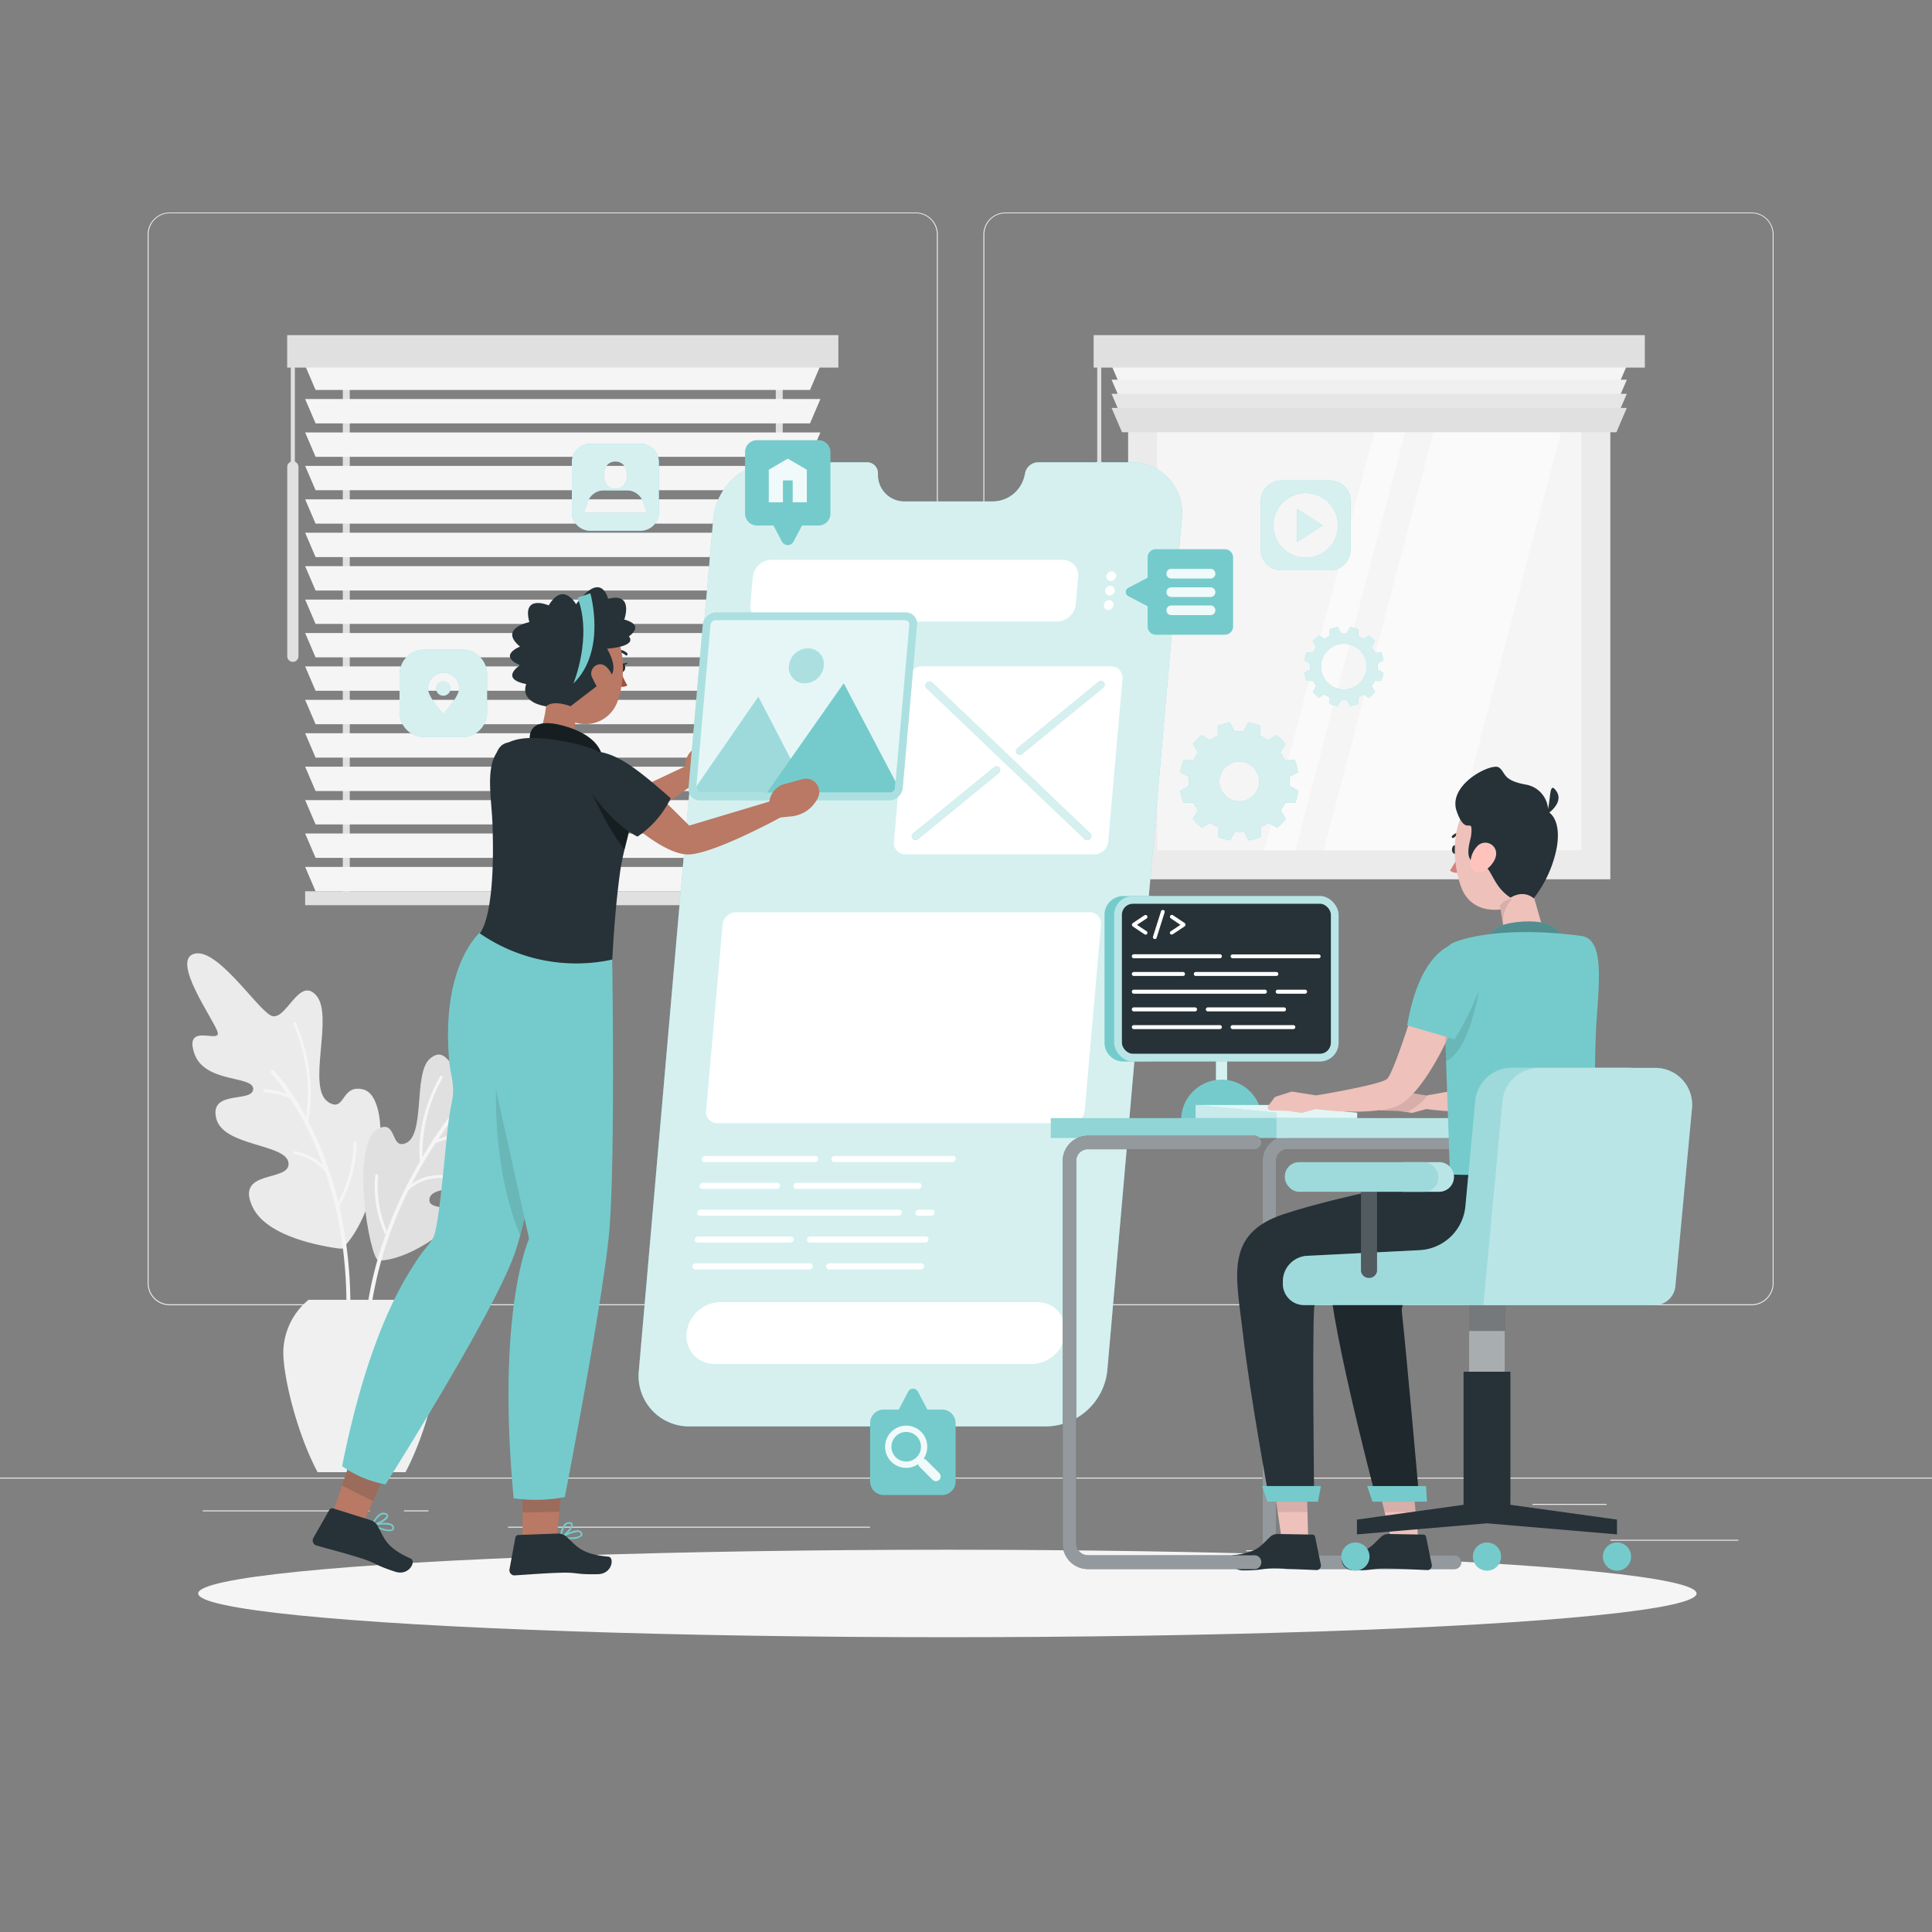 <svg xmlns="http://www.w3.org/2000/svg" viewBox="0 0 500 500"><rect x="0" y="0" width="500" height="500" fill="#808080" stroke="none"/><g id="freepik--background-complete--inject-2"><rect x="416.78" y="398.49" width="33.12" height="0.25" style="fill:#ebebeb"></rect><rect x="322.53" y="401.21" width="8.69" height="0.25" style="fill:#ebebeb"></rect><rect x="396.59" y="389.21" width="19.19" height="0.25" style="fill:#ebebeb"></rect><rect x="52.46" y="390.89" width="43.19" height="0.25" style="fill:#ebebeb"></rect><rect x="104.56" y="390.89" width="6.33" height="0.25" style="fill:#ebebeb"></rect><rect x="131.47" y="395.11" width="93.68" height="0.25" style="fill:#ebebeb"></rect><path d="M237,337.8H43.92a5.71,5.71,0,0,1-5.71-5.71V60.66A5.71,5.71,0,0,1,43.92,55H237a5.71,5.71,0,0,1,5.71,5.71V332.09A5.71,5.71,0,0,1,237,337.8ZM43.92,55.2a5.47,5.47,0,0,0-5.46,5.46V332.09a5.47,5.47,0,0,0,5.46,5.46H237a5.47,5.47,0,0,0,5.46-5.46V60.66A5.47,5.47,0,0,0,237,55.2Z" style="fill:#ebebeb"></path><path d="M453.31,337.8H260.21a5.72,5.72,0,0,1-5.71-5.71V60.66A5.72,5.72,0,0,1,260.21,55h193.1A5.71,5.71,0,0,1,459,60.66V332.09A5.71,5.71,0,0,1,453.31,337.8ZM260.21,55.2a5.47,5.47,0,0,0-5.46,5.46V332.09a5.47,5.47,0,0,0,5.46,5.46h193.1a5.47,5.47,0,0,0,5.46-5.46V60.66a5.47,5.47,0,0,0-5.46-5.46Z" style="fill:#ebebeb"></path><rect y="382.4" width="500" height="0.25" style="fill:#ebebeb"></rect><rect x="291.96" y="94.67" width="124.79" height="132.89" style="fill:#ebebeb"></rect><rect x="299.46" y="102.17" width="109.79" height="117.89" style="fill:#f5f5f5"></rect><polygon points="342.55 220.06 375.55 220.06 406.53 102.17 373.53 102.17 342.55 220.06" style="fill:#fafafa"></polygon><polygon points="358.2 102.17 327.22 220.06 335.22 220.06 366.2 102.17 358.2 102.17" style="fill:#fafafa"></polygon><polygon points="418.32 100.92 290.38 100.92 287.68 94.62 421.02 94.62 418.32 100.92" style="fill:#f5f5f5"></polygon><polygon points="418.32 104.57 290.38 104.57 287.68 98.27 421.02 98.27 418.32 104.57" style="fill:#f0f0f0"></polygon><polygon points="418.32 108.22 290.38 108.22 287.68 101.92 421.02 101.92 418.32 108.22" style="fill:#e6e6e6"></polygon><polygon points="418.32 111.87 290.38 111.87 287.68 105.57 421.02 105.57 418.32 111.87" style="fill:#e0e0e0"></polygon><rect x="283.03" y="86.73" width="142.65" height="8.4" style="fill:#e0e0e0"></rect><path d="M284.49,171.29h0a1.45,1.45,0,0,1-1.45-1.45v-49a1.45,1.45,0,0,1,1.45-1.45h0a1.45,1.45,0,0,1,1.45,1.45v49A1.45,1.45,0,0,1,284.49,171.29Z" style="fill:#e0e0e0"></path><rect x="283.96" y="93.45" width="1.05" height="29.1" style="fill:#e0e0e0"></rect><rect x="88.72" y="92.1" width="1.8" height="140.37" style="fill:#e0e0e0"></rect><rect x="200.77" y="92.1" width="1.8" height="140.37" style="fill:#e0e0e0"></rect><polygon points="209.63 100.92 81.67 100.92 78.97 94.62 212.32 94.62 209.63 100.92" style="fill:#f5f5f5"></polygon><polygon points="209.63 109.57 81.67 109.57 78.97 103.27 212.32 103.27 209.63 109.57" style="fill:#f5f5f5"></polygon><polygon points="209.63 118.22 81.67 118.22 78.97 111.92 212.32 111.92 209.63 118.22" style="fill:#f5f5f5"></polygon><polygon points="209.63 126.87 81.67 126.87 78.97 120.57 212.32 120.57 209.63 126.87" style="fill:#f5f5f5"></polygon><polygon points="209.63 135.52 81.67 135.52 78.97 129.22 212.32 129.22 209.63 135.52" style="fill:#f5f5f5"></polygon><polygon points="209.63 144.17 81.67 144.17 78.97 137.87 212.32 137.87 209.63 144.17" style="fill:#f5f5f5"></polygon><polygon points="209.63 152.82 81.67 152.82 78.97 146.52 212.32 146.52 209.63 152.82" style="fill:#f5f5f5"></polygon><polygon points="209.63 161.47 81.67 161.47 78.97 155.17 212.32 155.17 209.63 161.47" style="fill:#f5f5f5"></polygon><polygon points="209.63 170.12 81.67 170.12 78.97 163.82 212.32 163.82 209.63 170.12" style="fill:#f5f5f5"></polygon><polygon points="209.63 178.77 81.67 178.77 78.97 172.47 212.32 172.47 209.63 178.77" style="fill:#f5f5f5"></polygon><polygon points="209.63 187.42 81.67 187.42 78.97 181.12 212.32 181.12 209.63 187.42" style="fill:#f5f5f5"></polygon><polygon points="209.63 196.06 81.67 196.06 78.97 189.76 212.32 189.76 209.63 196.06" style="fill:#f5f5f5"></polygon><polygon points="209.63 204.72 81.67 204.72 78.97 198.41 212.32 198.41 209.63 204.72" style="fill:#f5f5f5"></polygon><polygon points="209.63 213.36 81.67 213.36 78.97 207.06 212.32 207.06 209.63 213.36" style="fill:#f5f5f5"></polygon><polygon points="209.63 222.01 81.67 222.01 78.97 215.71 212.32 215.71 209.63 222.01" style="fill:#f5f5f5"></polygon><polygon points="209.63 230.66 81.67 230.66 78.97 224.36 212.32 224.36 209.63 230.66" style="fill:#f5f5f5"></polygon><rect x="78.97" y="230.66" width="133.35" height="3.6" style="fill:#e0e0e0"></rect><rect x="74.32" y="86.73" width="142.65" height="8.4" style="fill:#e0e0e0"></rect><path d="M75.79,171.29h0a1.45,1.45,0,0,1-1.45-1.45v-49a1.45,1.45,0,0,1,1.45-1.45h0a1.45,1.45,0,0,1,1.45,1.45v49A1.45,1.45,0,0,1,75.79,171.29Z" style="fill:#e0e0e0"></path><rect x="75.26" y="93.45" width="1.05" height="29.1" style="fill:#e0e0e0"></rect><path d="M89.32,322.38c-.12.13.55,1.07-2.19.66-6.75-1-18.5-3.75-21.77-10.69-4.67-9.91,9.81-6.29,9.31-11.36s-17-4.19-18.73-11.62,9.43-3.89,9.58-7.51-12.73-1.38-15.29-9.4,7.18-2.11,6.06-5.45-12-18.41-6.09-20.16S66.12,260.57,70,262.76s7.28-10.44,11.88-5.1-2.7,24,3.16,27.61c4.37,2.7,3.14-4.73,8.9-3.34C101.73,283.81,99.1,311.44,89.32,322.38Z" style="fill:#ebebeb"></path><path d="M68.49,281.9a23.39,23.39,0,0,1,5.83,1.19,45.59,45.59,0,0,0-4.15-5.33.5.5,0,0,1,.71-.7,58.8,58.8,0,0,1,8.31,12.06c2.13-12.79-3.23-24-3.29-24.08a.38.38,0,0,1,.68-.33c.06.12,5.77,12.05,3.18,25.47.69,1.31,1.39,2.72,2.07,4.23a94.8,94.8,0,0,1,5.71,16.72,34.44,34.44,0,0,0,4-15.27.37.37,0,0,1,.38-.36.38.38,0,0,1,.37.39,34.57,34.57,0,0,1-4.47,16.29,116.42,116.42,0,0,1,2.53,34.45.5.5,0,0,1-.53.47h-.06a.49.49,0,0,1-.4-.53c1.23-18-1.45-32.41-5.17-43.35a13.74,13.74,0,0,0-8-4.55.39.39,0,0,1-.31-.43.37.37,0,0,1,.42-.32,14.19,14.19,0,0,1,7.28,3.62,83.6,83.6,0,0,0-8.52-17.33,20.77,20.77,0,0,0-6.63-1.56.38.38,0,0,1-.35-.4A.37.37,0,0,1,68.49,281.9Z" style="fill:#f5f5f5"></path><path d="M98,326.21c5.61.1,15.19-5.11,19-10.17s-6.92-2-5.82-6,14.34-1.05,16.78-6.84-7.1-4.45-6.72-7.41,10.27-2.35,13.44-8.5-5.52-2.7-4.16-5.25,12.27-13.27,7.71-15.5-14.79,8.93-18.21,10.18-4.23-6.47-8.69-2.78-1.12,19.81-6.36,21.94c-3.91,1.59-2.25-5.8-6.75-3.93C90.26,295.22,95.69,326.16,98,326.21Z" style="fill:#e0e0e0"></path><g style="opacity:0.3"><path d="M98,326.21c5.61.1,15.19-5.11,19-10.17s-6.92-2-5.82-6,14.34-1.05,16.78-6.84-7.1-4.45-6.72-7.41,10.27-2.35,13.44-8.5-5.52-2.7-4.16-5.25,12.27-13.27,7.71-15.5-14.79,8.93-18.21,10.18-4.23-6.47-8.69-2.78-1.12,19.81-6.36,21.94c-3.91,1.59-2.25-5.8-6.75-3.93C90.26,295.22,95.69,326.16,98,326.21Z" style="fill:#e0e0e0"></path></g><path d="M99.82,319.48a.38.38,0,0,1-.2-.17,29.47,29.47,0,0,1-2.52-15,.38.38,0,1,1,.75.06,30,30,0,0,0,2.27,14.28,115.29,115.29,0,0,1,8.54-18.06c-1-12,5.18-21.9,5.24-22a.37.37,0,1,1,.63.4,39,39,0,0,0-5.19,20.44,104.79,104.79,0,0,1,14.34-19.17.5.5,0,1,1,.7.71,97.48,97.48,0,0,0-10.95,13.84A29.62,29.62,0,0,1,124,292.91a.38.38,0,0,1,.36.39.37.37,0,0,1-.37.36h0a28.81,28.81,0,0,0-11.31,2.21,120,120,0,0,0-6.1,10.49,12.67,12.67,0,0,1,10.46-1.84.38.38,0,0,1,.27.46.37.37,0,0,1-.46.26,12.1,12.1,0,0,0-11.06,2.68A101.71,101.71,0,0,0,95,349a.5.5,0,0,1-.5.48h0A.5.5,0,0,1,94,349,98.68,98.68,0,0,1,99.82,319.48Z" style="fill:#f5f5f5"></path><path d="M82.19,381c-5.35-10.06-8.87-24.6-8.87-31a17.8,17.8,0,0,1,6.54-13.61h27.41A17.8,17.8,0,0,1,113.81,350c0,6.38-3.52,20.92-8.87,31Z" style="fill:#f0f0f0"></path></g><g id="freepik--Shadow--inject-2"><ellipse id="freepik--path--inject-2" cx="245.18" cy="412.39" rx="193.89" ry="11.32" style="fill:#f5f5f5"></ellipse></g><g id="freepik--Screen--inject-2"><path d="M292.65,119.64h-24a3.5,3.5,0,0,0-3.34,2.73l-.16.75a8.5,8.5,0,0,1-8.14,6.65h-22.8a6.85,6.85,0,0,1-7-6.65l0-.75a2.8,2.8,0,0,0-2.86-2.73h-24a16.12,16.12,0,0,0-15.75,14.48L165.34,354.66a13.06,13.06,0,0,0,13.21,14.49h92.27a16.13,16.13,0,0,0,15.75-14.49l19.3-220.54A13.06,13.06,0,0,0,292.65,119.64Z" style="fill:#75CBCC"></path><path d="M292.65,119.64h-24a3.5,3.5,0,0,0-3.34,2.73l-.16.75a8.5,8.5,0,0,1-8.14,6.65h-22.8a6.85,6.85,0,0,1-7-6.65l0-.75a2.8,2.8,0,0,0-2.86-2.73h-24a16.12,16.12,0,0,0-15.75,14.48L165.34,354.66a13.06,13.06,0,0,0,13.21,14.49h92.27a16.13,16.13,0,0,0,15.75-14.49l19.3-220.54A13.06,13.06,0,0,0,292.65,119.64Z" style="fill:#fff;opacity:0.7"></path><path d="M283.3,221.08h-49a2.91,2.91,0,0,1-2.94-3.22l3.69-42.19a3.58,3.58,0,0,1,3.5-3.22h49a2.9,2.9,0,0,1,2.94,3.22l-3.69,42.19A3.59,3.59,0,0,1,283.3,221.08Z" style="fill:#fff"></path><path d="M267,353H185a7.21,7.21,0,0,1-7.3-8h0a8.91,8.91,0,0,1,8.7-8h82a7.21,7.21,0,0,1,7.3,8h0A8.9,8.9,0,0,1,267,353Z" style="fill:#fff"></path><path d="M273.53,160.85H198.3a4,4,0,0,1-4.09-4.49l.61-7a5,5,0,0,1,4.88-4.48h75.23a4.05,4.05,0,0,1,4.1,4.48l-.62,7A5,5,0,0,1,273.53,160.85Z" style="fill:#fff"></path><path d="M288.83,149.12a1.39,1.39,0,0,1-1.36,1.25,1.13,1.13,0,0,1-1.14-1.25,1.38,1.38,0,0,1,1.36-1.24A1.12,1.12,0,0,1,288.83,149.12Z" style="fill:#fff"></path><path d="M288.5,152.86a1.38,1.38,0,0,1-1.35,1.25,1.13,1.13,0,0,1-1.14-1.25,1.38,1.38,0,0,1,1.35-1.25A1.13,1.13,0,0,1,288.5,152.86Z" style="fill:#fff"></path><path d="M288.18,156.59a1.39,1.39,0,0,1-1.36,1.25,1.13,1.13,0,0,1-1.14-1.25,1.39,1.39,0,0,1,1.36-1.25A1.13,1.13,0,0,1,288.18,156.59Z" style="fill:#fff"></path><path d="M277.21,290.68H185.68a2.9,2.9,0,0,1-2.94-3.22L187,239.31a3.58,3.58,0,0,1,3.5-3.22H282a2.9,2.9,0,0,1,2.93,3.22l-4.21,48.15A3.58,3.58,0,0,1,277.21,290.68Z" style="fill:#fff"></path><path d="M210.86,300.74h-28.5a.7.7,0,0,1-.71-.78h0a.87.87,0,0,1,.85-.79H211a.7.7,0,0,1,.71.79h0A.87.87,0,0,1,210.86,300.74Z" style="fill:#fff"></path><path d="M246.48,300.74H215.89a.7.7,0,0,1-.72-.78h0a.87.87,0,0,1,.85-.79h30.6a.7.7,0,0,1,.71.79h0A.87.87,0,0,1,246.48,300.74Z" style="fill:#fff"></path><path d="M201,307.69H181.76a.71.71,0,0,1-.72-.79h0a.88.88,0,0,1,.85-.79h19.28a.72.72,0,0,1,.72.79h0A.88.88,0,0,1,201,307.69Z" style="fill:#fff"></path><path d="M237.64,307.69H206.06a.71.71,0,0,1-.72-.79h0a.88.88,0,0,1,.86-.79h31.57a.71.71,0,0,1,.72.79h0A.87.87,0,0,1,237.64,307.69Z" style="fill:#fff"></path><path d="M232.54,314.63H181.15a.7.7,0,0,1-.72-.78h0a.88.88,0,0,1,.86-.79h51.39a.72.72,0,0,1,.72.79h0A.88.88,0,0,1,232.54,314.63Z" style="fill:#fff"></path><path d="M241,314.63h-3.39a.7.7,0,0,1-.72-.78h0a.87.87,0,0,1,.85-.79h3.4a.7.7,0,0,1,.71.79h0A.87.87,0,0,1,241,314.63Z" style="fill:#fff"></path><path d="M204.53,321.58h-24a.72.72,0,0,1-.72-.79h0a.88.88,0,0,1,.86-.79h24a.71.71,0,0,1,.72.79h0A.88.88,0,0,1,204.53,321.58Z" style="fill:#fff"></path><path d="M239.44,321.58H209.56a.72.72,0,0,1-.72-.79h0a.88.88,0,0,1,.86-.79h29.87a.71.71,0,0,1,.72.79h0A.88.88,0,0,1,239.44,321.58Z" style="fill:#fff"></path><path d="M209.48,328.52H179.93a.7.7,0,0,1-.71-.79h0a.87.87,0,0,1,.85-.78h29.54a.7.7,0,0,1,.72.78h0A.87.87,0,0,1,209.48,328.52Z" style="fill:#fff"></path><path d="M238.3,328.52H214.5a.7.7,0,0,1-.71-.79h0a.87.87,0,0,1,.85-.78h23.8a.7.7,0,0,1,.72.78h0A.88.88,0,0,1,238.3,328.52Z" style="fill:#fff"></path><path d="M282.14,217.08a1,1,0,0,1-1.42.09l-40.93-39.06a1,1,0,0,1,0-1.41h0a1,1,0,0,1,1.42-.09l40.93,39.06a1,1,0,0,1,0,1.41Z" style="fill:#75CBCC"></path><path d="M236.17,217.07h0a1,1,0,0,1,.21-1.42l20.88-17.07a1,1,0,0,1,1.4.09h0a1,1,0,0,1-.21,1.41l-20.88,17.08A1,1,0,0,1,236.17,217.07Z" style="fill:#75CBCC"></path><path d="M263.15,195h0a1,1,0,0,1,.21-1.41l20.92-17.1a1,1,0,0,1,1.4.09h0a1,1,0,0,1-.21,1.41l-20.92,17.1A1,1,0,0,1,263.15,195Z" style="fill:#75CBCC"></path><g style="opacity:0.7"><path d="M282.14,217.08a1,1,0,0,1-1.42.09l-40.93-39.06a1,1,0,0,1,0-1.41h0a1,1,0,0,1,1.42-.09l40.93,39.06a1,1,0,0,1,0,1.41Z" style="fill:#fff"></path></g><g style="opacity:0.7"><path d="M236.17,217.07h0a1,1,0,0,1,.21-1.42l20.88-17.07a1,1,0,0,1,1.4.09h0a1,1,0,0,1-.21,1.41l-20.88,17.08A1,1,0,0,1,236.17,217.07Z" style="fill:#fff"></path></g><g style="opacity:0.7"><path d="M263.15,195h0a1,1,0,0,1,.21-1.41l20.92-17.1a1,1,0,0,1,1.4.09h0a1,1,0,0,1-.21,1.41l-20.92,17.1A1,1,0,0,1,263.15,195Z" style="fill:#fff"></path></g></g><g id="freepik--Icons--inject-2"><path d="M165.74,114.84h-13A4.76,4.76,0,0,0,148,119.6v13a4.76,4.76,0,0,0,4.76,4.76h13a4.76,4.76,0,0,0,4.76-4.76v-13A4.76,4.76,0,0,0,165.74,114.84Zm-6.47,4.6c1.95,0,3,1.59,3,3.54s-1.05,3.54-3,3.54-3-1.58-3-3.54S157.31,119.44,159.27,119.44Zm7.81,13.27H151.45a.48.48,0,0,1-.34-.14l1-2.73a4.46,4.46,0,0,1,4.19-2.94h5.91a4.47,4.47,0,0,1,4.2,2.94l1,2.73A.46.46,0,0,1,167.08,132.71Z" style="fill:#75CBCC"></path><path d="M165.74,114.84h-13A4.76,4.76,0,0,0,148,119.6v13a4.76,4.76,0,0,0,4.76,4.76h13a4.76,4.76,0,0,0,4.76-4.76v-13A4.76,4.76,0,0,0,165.74,114.84Zm-6.47,4.6c1.95,0,3,1.59,3,3.54s-1.05,3.54-3,3.54-3-1.58-3-3.54S157.31,119.44,159.27,119.44Zm7.81,13.27H151.45a.48.48,0,0,1-.34-.14l1-2.73a4.46,4.46,0,0,1,4.19-2.94h5.91a4.47,4.47,0,0,1,4.2,2.94l1,2.73A.46.46,0,0,1,167.08,132.71Z" style="fill:#fff;opacity:0.7"></path><path d="M119.66,168.12h-9.84a6.4,6.4,0,0,0-6.41,6.4v9.84a6.41,6.41,0,0,0,6.41,6.41h9.84a6.4,6.4,0,0,0,6.4-6.41v-9.84A6.39,6.39,0,0,0,119.66,168.12Zm-4.92,16.69s-4-4.39-4-6.63a4,4,0,0,1,8.09,0C118.78,180.42,114.74,184.81,114.74,184.81Z" style="fill:#75CBCC"></path><path d="M114.74,176.34a1.85,1.85,0,1,0,1.84,1.84A1.84,1.84,0,0,0,114.74,176.34Z" style="fill:#75CBCC"></path><g style="opacity:0.7"><path d="M119.66,168.12h-9.84a6.4,6.4,0,0,0-6.41,6.4v9.84a6.41,6.41,0,0,0,6.41,6.41h9.84a6.4,6.4,0,0,0,6.4-6.41v-9.84A6.39,6.39,0,0,0,119.66,168.12Zm-4.92,16.69s-4-4.39-4-6.63a4,4,0,0,1,8.09,0C118.78,180.42,114.74,184.81,114.74,184.81Z" style="fill:#fff"></path><path d="M114.74,176.34a1.85,1.85,0,1,0,1.84,1.84A1.84,1.84,0,0,0,114.74,176.34Z" style="fill:#fff"></path></g><polygon points="335.7 140.23 342.29 135.97 335.7 131.7 335.7 140.23" style="fill:#75CBCC"></polygon><path d="M344.19,124.34H331.63a5.35,5.35,0,0,0-5.35,5.35v12.56a5.36,5.36,0,0,0,5.35,5.35h12.56a5.35,5.35,0,0,0,5.35-5.35V129.69A5.34,5.34,0,0,0,344.19,124.34Zm-6.28,20a8.37,8.37,0,1,1,8.37-8.36A8.36,8.36,0,0,1,337.91,144.33Z" style="fill:#75CBCC"></path><g style="opacity:0.7"><polygon points="335.7 140.23 342.29 135.97 335.7 131.7 335.7 140.23" style="fill:#fff"></polygon><path d="M344.19,124.34H331.63a5.35,5.35,0,0,0-5.35,5.35v12.56a5.36,5.36,0,0,0,5.35,5.35h12.56a5.35,5.35,0,0,0,5.35-5.35V129.69A5.34,5.34,0,0,0,344.19,124.34Zm-6.28,20a8.37,8.37,0,1,1,8.37-8.36A8.36,8.36,0,0,1,337.91,144.33Z" style="fill:#fff"></path></g></g><g id="freepik--Gears--inject-2"><path d="M356.52,172.51c0-.26,0-.52,0-.77l1.51-.84a9.92,9.92,0,0,0-.56-2.09l-1.72,0a8.52,8.52,0,0,0-.78-1.34l.89-1.47a10.61,10.61,0,0,0-1.53-1.54l-1.48.89a8.84,8.84,0,0,0-1.33-.77l0-1.73a10.89,10.89,0,0,0-2.09-.56l-.84,1.51c-.25,0-.51,0-.77,0s-.51,0-.77,0l-.84-1.51a11.29,11.29,0,0,0-2.09.56l0,1.73a8.37,8.37,0,0,0-1.33.77l-1.48-.89a10.19,10.19,0,0,0-1.54,1.54l.89,1.47a9.32,9.32,0,0,0-.77,1.34l-1.72,0a10.58,10.58,0,0,0-.57,2.09l1.51.84c0,.25,0,.51,0,.77s0,.52,0,.77l-1.51.84a10.4,10.4,0,0,0,.57,2.09l1.72,0a9.32,9.32,0,0,0,.77,1.34l-.89,1.48a10.61,10.61,0,0,0,1.54,1.53l1.48-.89a7.67,7.67,0,0,0,1.33.77l0,1.73a10.56,10.56,0,0,0,2.09.56l.84-1.51c.26,0,.51,0,.77,0s.52,0,.77,0l.84,1.51a10.2,10.2,0,0,0,2.09-.56l0-1.73a8.06,8.06,0,0,0,1.33-.77l1.48.89a11.06,11.06,0,0,0,1.53-1.53l-.89-1.48a8.52,8.52,0,0,0,.78-1.34l1.72,0a9.76,9.76,0,0,0,.56-2.09l-1.51-.84C356.5,173,356.52,172.77,356.52,172.51Zm-8.72,5.92a5.92,5.92,0,1,1,5.92-5.92A5.92,5.92,0,0,1,347.8,178.43Z" style="fill:#75CBCC"></path><path d="M356.52,172.51c0-.26,0-.52,0-.77l1.51-.84a9.92,9.92,0,0,0-.56-2.09l-1.72,0a8.52,8.52,0,0,0-.78-1.34l.89-1.47a10.61,10.61,0,0,0-1.53-1.54l-1.48.89a8.84,8.84,0,0,0-1.33-.77l0-1.73a10.89,10.89,0,0,0-2.09-.56l-.84,1.51c-.25,0-.51,0-.77,0s-.51,0-.77,0l-.84-1.51a11.29,11.29,0,0,0-2.09.56l0,1.73a8.37,8.37,0,0,0-1.33.77l-1.48-.89a10.19,10.19,0,0,0-1.54,1.54l.89,1.47a9.32,9.32,0,0,0-.77,1.34l-1.72,0a10.58,10.58,0,0,0-.57,2.09l1.51.84c0,.25,0,.51,0,.77s0,.52,0,.77l-1.51.84a10.4,10.4,0,0,0,.57,2.09l1.72,0a9.32,9.32,0,0,0,.77,1.34l-.89,1.48a10.61,10.61,0,0,0,1.54,1.53l1.48-.89a7.67,7.67,0,0,0,1.33.77l0,1.73a10.56,10.56,0,0,0,2.09.56l.84-1.51c.26,0,.51,0,.77,0s.52,0,.77,0l.84,1.51a10.2,10.2,0,0,0,2.09-.56l0-1.73a8.06,8.06,0,0,0,1.33-.77l1.48.89a11.06,11.06,0,0,0,1.53-1.53l-.89-1.48a8.52,8.52,0,0,0,.78-1.34l1.72,0a9.76,9.76,0,0,0,.56-2.09l-1.51-.84C356.5,173,356.52,172.77,356.52,172.51Zm-8.72,5.92a5.92,5.92,0,1,1,5.92-5.92A5.92,5.92,0,0,1,347.8,178.43Z" style="fill:#fff;opacity:0.7"></path><path d="M333.73,202.24c0-.39,0-.77-.05-1.15l2.26-1.25a15.62,15.62,0,0,0-.84-3.14l-2.58.05a12.85,12.85,0,0,0-1.16-2l1.33-2.21a15.49,15.49,0,0,0-2.29-2.29l-2.21,1.32a13.65,13.65,0,0,0-2-1.15l0-2.58a15.35,15.35,0,0,0-3.13-.84l-1.25,2.26c-.38,0-.76,0-1.15,0s-.77,0-1.15,0L318.29,187a15.7,15.7,0,0,0-3.13.84l0,2.58a13.54,13.54,0,0,0-2,1.15L311,190.25a15.56,15.56,0,0,0-2.3,2.29l1.33,2.21a12.8,12.8,0,0,0-1.15,2l-2.58-.05a15,15,0,0,0-.84,3.14l2.26,1.25a11.05,11.05,0,0,0,0,2.3l-2.26,1.26a15.05,15.05,0,0,0,.84,3.13l2.58-.05a12.36,12.36,0,0,0,1.15,2l-1.33,2.21a15.56,15.56,0,0,0,2.3,2.29l2.21-1.32a12.7,12.7,0,0,0,2,1.15l0,2.58a15.05,15.05,0,0,0,3.13.84l1.26-2.26a11.05,11.05,0,0,0,2.3,0l1.25,2.26a14.73,14.73,0,0,0,3.13-.84l0-2.58a12.8,12.8,0,0,0,2-1.15l2.21,1.32a15.49,15.49,0,0,0,2.29-2.29l-1.33-2.21a12.41,12.41,0,0,0,1.16-2l2.58.05a15.7,15.7,0,0,0,.84-3.13l-2.26-1.26C333.71,203,333.73,202.63,333.73,202.24Zm-13,5.14a5.14,5.14,0,1,1,5.14-5.14A5.14,5.14,0,0,1,320.7,207.38Z" style="fill:#75CBCC"></path><path d="M333.73,202.24c0-.39,0-.77-.05-1.15l2.26-1.25a15.62,15.62,0,0,0-.84-3.14l-2.58.05a12.85,12.85,0,0,0-1.16-2l1.33-2.21a15.49,15.49,0,0,0-2.29-2.29l-2.21,1.32a13.65,13.65,0,0,0-2-1.15l0-2.58a15.35,15.35,0,0,0-3.13-.84l-1.25,2.26c-.38,0-.76,0-1.15,0s-.77,0-1.15,0L318.29,187a15.7,15.7,0,0,0-3.13.84l0,2.58a13.54,13.54,0,0,0-2,1.15L311,190.25a15.56,15.56,0,0,0-2.3,2.29l1.33,2.21a12.8,12.8,0,0,0-1.15,2l-2.58-.05a15,15,0,0,0-.84,3.14l2.26,1.25a11.05,11.05,0,0,0,0,2.3l-2.26,1.26a15.05,15.05,0,0,0,.84,3.13l2.58-.05a12.36,12.36,0,0,0,1.15,2l-1.33,2.21a15.56,15.56,0,0,0,2.3,2.29l2.21-1.32a12.7,12.7,0,0,0,2,1.15l0,2.58a15.05,15.05,0,0,0,3.13.84l1.26-2.26a11.05,11.05,0,0,0,2.3,0l1.25,2.26a14.73,14.73,0,0,0,3.13-.84l0-2.58a12.8,12.8,0,0,0,2-1.15l2.21,1.32a15.49,15.49,0,0,0,2.29-2.29l-1.33-2.21a12.41,12.41,0,0,0,1.16-2l2.58.05a15.7,15.7,0,0,0,.84-3.13l-2.26-1.26C333.71,203,333.73,202.63,333.73,202.24Zm-13,5.14a5.14,5.14,0,1,1,5.14-5.14A5.14,5.14,0,0,1,320.7,207.38Z" style="fill:#fff;opacity:0.7"></path></g><g id="freepik--speech-bubbles--inject-2"><path d="M297,144.26v5.24l-5,2.63a1.22,1.22,0,0,0,0,2.15l5,2.63v5.24a2.11,2.11,0,0,0,2.11,2.11H317a2.12,2.12,0,0,0,2.12-2.11V144.26a2.12,2.12,0,0,0-2.12-2.12H299.08A2.11,2.11,0,0,0,297,144.26Z" style="fill:#75CBCC"></path><g style="opacity:0.9"><path d="M303.12,149.72h10.17a1.25,1.25,0,0,0,0-2.5H303.12a1.25,1.25,0,0,0,0,2.5Z" style="fill:#fff"></path><path d="M313.29,152H303.12a1.25,1.25,0,0,0,0,2.5h10.17a1.25,1.25,0,0,0,0-2.5Z" style="fill:#fff"></path><path d="M313.29,156.69H303.12a1.25,1.25,0,0,0,0,2.5h10.17a1.25,1.25,0,0,0,0-2.5Z" style="fill:#fff"></path></g><path d="M195.9,136h4.27l2.2,4.17a1.7,1.7,0,0,0,3,0l2.2-4.17h4.27a3.08,3.08,0,0,0,3.08-3.09V117a3.08,3.08,0,0,0-3.08-3.08H195.9a3.07,3.07,0,0,0-3.08,3.08V133A3.08,3.08,0,0,0,195.9,136Z" style="fill:#75CBCC"></path><polygon points="203.88 118.69 198.96 121.57 198.96 129.99 202.62 129.99 202.62 124.34 205.15 124.34 205.15 129.99 208.81 129.99 208.81 121.57 203.88 118.69" style="fill:#fff;opacity:0.9"></polygon><path d="M243.8,364.79H240l-2.45-4.66a1.42,1.42,0,0,0-2.5,0l-2.45,4.66H228.7a3.51,3.51,0,0,0-3.51,3.51v15.1a3.51,3.51,0,0,0,3.51,3.51h15.1a3.51,3.51,0,0,0,3.51-3.51V368.3A3.51,3.51,0,0,0,243.8,364.79Z" style="fill:#75CBCC"></path><path d="M238.39,370.56a5.46,5.46,0,1,0-.77,8.36,1.26,1.26,0,0,0,.33.66l3.4,3.39a1.22,1.22,0,0,0,1.73-1.73l-3.39-3.39a1.23,1.23,0,0,0-.67-.34A5.48,5.48,0,0,0,238.39,370.56Zm-1.16,6.57a3.83,3.83,0,1,1,0-5.42A3.83,3.83,0,0,1,237.23,377.13Z" style="fill:#fff;opacity:0.9"></path></g><g id="freepik--character-2--inject-2"><path d="M405.29,264.23s-8.15,20.2-16.13,22.38-20,.41-20,.41l-3.72,1-3.65-.54h-.13l-4.11-.1a.78.78,0,0,1-.7-1.23l1.47-2a1,1,0,0,1,.49-.35l3.92-1.26a1.08,1.08,0,0,1,.47,0l6,.95s16.65-2.73,18.35-4.27,6.71-17.69,6.71-17.69Z" style="fill:#eec1bb"></path><path d="M369.57,283.36l-.39.06-6-.95a1.08,1.08,0,0,0-.47,0l-3.92,1.26a1,1,0,0,0-.49.35l-1.47,2a.78.78,0,0,0,.7,1.23l4.11.1h.13l2.45.36A15.7,15.7,0,0,0,369.57,283.36Z" style="opacity:0.1"></path><path d="M410.21,244.22c-5.92-1.94-14.25,2.51-17.44,21.15L405.06,269S418.67,247,410.21,244.22Z" style="fill:#75CBCC"></path><path d="M375.77,219.86c0,.62.33,1.11.73,1.11s.75-.53.72-1.13-.33-1.1-.73-1.09S375.77,219.25,375.77,219.86Z" style="fill:#263238"></path><path d="M378.19,220.47l-2.91,4.81s1,1.14,3.19.3Z" style="fill:#d4827d"></path><path d="M378.74,216a.31.31,0,0,1-.29.1,2.51,2.51,0,0,0-2.19.69.33.33,0,0,1-.45,0,.34.34,0,0,1,0-.46,3.11,3.11,0,0,1,2.76-.89.32.32,0,0,1,.28.36h0A.38.38,0,0,1,378.74,216Z" style="fill:#263238"></path><path d="M399.3,215.5c.45,8.13.82,11.57-2.77,16.19-5.73,4.95-15.49,5.74-18.37-2.09-2.59-7-2.89-19.13,4.63-23.32a11.11,11.11,0,0,1,15.12,4.31A11.29,11.29,0,0,1,399.3,215.5Z" style="fill:#eec1bb"></path><polygon points="387.97 233.29 390.03 245.34 400.07 243.02 396.56 230.72 387.97 233.29" style="fill:#eec1bb"></polygon><path d="M380.74,216.1c.51-5.28-1.31.82-3.75-6.15s9.09-12.63,10.93-11.33.79,3.29,6.89,4.42a6.93,6.93,0,0,1,5.84,7.05s3.51,1.62,2.26,9.16a30.9,30.9,0,0,1-6,13.25s-2.31-2.38-6-.19a11.85,11.85,0,0,1-3.57-3.64c-1.64-2.46-2.15-4.8-4.4-5C378.24,223.24,380.57,217.84,380.74,216.1Z" style="fill:#263238"></path><path d="M400,211s5-3.06,2.78-6.27S401.63,208.27,400,211Z" style="fill:#263238"></path><path d="M382.17,219.17a6.28,6.28,0,0,0-1.59,4.53c.14,2.2,2.3,2.59,4,1.39s3.31-3.54,2.33-5.47A2.83,2.83,0,0,0,382.17,219.17Z" style="fill:#ffc3bd"></path><path d="M388.16,234.43l.82,4.78a9,9,0,0,1,2.26-6.53A4.05,4.05,0,0,0,388.16,234.43Z" style="opacity:0.1"></path><rect x="314.7" y="265.51" width="2.87" height="16.93" style="fill:#75CBCC"></rect><rect x="314.7" y="265.51" width="2.87" height="16.93" style="fill:#fff;opacity:0.7"></rect><path d="M297.85,231.89H290.7a4.85,4.85,0,0,0-4.85,4.85v33.13a4.85,4.85,0,0,0,4.85,4.85h7.15Z" style="fill:#75CBCC"></path><rect x="288.35" y="231.89" width="58.08" height="42.82" rx="4.85" style="fill:#75CBCC"></rect><rect x="288.35" y="231.89" width="58.08" height="42.82" rx="4.85" style="fill:#fff;opacity:0.5"></rect><rect x="290.35" y="233.89" width="54.08" height="38.82" rx="2.85" style="fill:#263238"></rect><path d="M305.69,289.54a10.45,10.45,0,0,1,20.89,0Z" style="fill:#75CBCC"></path><polygon points="330.34 285.98 309.45 285.98 309.45 289.37 351.23 289.37 351.23 287.98 330.34 285.98" style="fill:#75CBCC"></polygon><polygon points="330.34 285.98 309.45 285.98 309.45 289.37 351.23 289.37 351.23 287.98 330.34 285.98" style="fill:#fff;opacity:0.8"></polygon><polygon points="330.34 289.37 309.45 289.37 309.45 285.98 330.34 287.98 330.34 289.37" style="fill:#75CBCC"></polygon><polygon points="330.34 289.37 309.45 289.37 309.45 285.98 330.34 287.98 330.34 289.37" style="fill:#fff;opacity:0.6"></polygon><path d="M376.4,406.08H333.31a6.54,6.54,0,0,1-6.55-6.54V300.46a6.54,6.54,0,0,1,6.55-6.54H376.4a1.75,1.75,0,0,1,1.75,1.75h0a1.75,1.75,0,0,1-1.75,1.75H333.31a3,3,0,0,0-3.05,3v99.08a3,3,0,0,0,3.05,3H376.4a1.75,1.75,0,0,1,1.75,1.75h0A1.75,1.75,0,0,1,376.4,406.08Z" style="fill:#263238"></path><g style="opacity:0.5"><path d="M376.4,406.08H333.31a6.54,6.54,0,0,1-6.55-6.54V300.46a6.54,6.54,0,0,1,6.55-6.54H376.4a1.75,1.75,0,0,1,1.75,1.75h0a1.75,1.75,0,0,1-1.75,1.75H333.31a3,3,0,0,0-3.05,3v99.08a3,3,0,0,0,3.05,3H376.4a1.75,1.75,0,0,1,1.75,1.75h0A1.75,1.75,0,0,1,376.4,406.08Z" style="fill:#fff"></path></g><rect x="271.95" y="289.37" width="61.19" height="5.13" style="fill:#75CBCC"></rect><rect x="271.95" y="289.37" width="61.19" height="5.13" style="fill:#fff;opacity:0.2"></rect><rect x="330.34" y="289.37" width="52.19" height="5.13" style="fill:#75CBCC"></rect><rect x="330.34" y="289.37" width="52.19" height="5.13" style="fill:#fff;opacity:0.5"></rect><polygon points="364.23 369.73 367.12 398.95 360.2 398.95 353.27 370.49 364.23 369.73" style="fill:#eec1bb"></polygon><path d="M359.55,397l8.83.15a.71.71,0,0,1,.68.57l1.48,7.21a1.19,1.19,0,0,1-.91,1.4l-.25,0c-3.19-.11-6-.33-10-.4-4.67-.08-3.5.5-9,.49-3.31,0-3.85-3.79-2.45-3.95,6.45-.7,7.15-2.63,9.67-4.89A2.86,2.86,0,0,1,359.55,397Z" style="fill:#263238"></path><polygon points="366.37 391.32 364.23 369.73 353.27 370.49 358.34 391.32 366.37 391.32" style="opacity:0.1"></polygon><path d="M411.61,302.36l-28.38,1S345,316.73,344,327c-1.1,10.58,11.74,59.19,11.74,59.19h11.41s-3.15-35.67-4.35-46.59,39.79-7.31,46.91-16.62C416.22,314.44,411.61,302.36,411.61,302.36Z" style="fill:#263238"></path><path d="M411.61,302.36l-28.38,1S345,316.73,344,327c-1.1,10.58,11.74,59.19,11.74,59.19h11.41s-3.15-35.67-4.35-46.59,39.79-7.31,46.91-16.62C416.22,314.44,411.61,302.36,411.61,302.36Z" style="opacity:0.2"></path><polygon points="369.05 384.59 369.3 388.62 355.2 388.62 353.82 384.59 369.05 384.59" style="fill:#75CBCC"></polygon><polygon points="337.82 371.12 338.58 398.95 331.78 398.95 327.75 371.12 337.82 371.12" style="fill:#eec1bb"></polygon><path d="M330.84,397l8.83.15a.71.71,0,0,1,.68.57l1.48,7.21a1.19,1.19,0,0,1-.91,1.4l-.25,0c-3.19-.11-6-.33-10-.4-4.68-.08-3.5.5-9,.49-3.31,0-3.85-3.79-2.45-3.95,6.45-.7,7.15-2.63,9.67-4.89A2.84,2.84,0,0,1,330.84,397Z" style="fill:#263238"></path><path d="M338.37,391.3l-.55-20.18H327.75l2.93,20.2C332.87,391.33,335.88,391.31,338.37,391.3Z" style="opacity:0.1"></path><path d="M399.27,304.71s2.36,21.58-19.59,22.59-39.09,3.52-39.59,11.33,0,47.6,0,47.6H328.16s-4.64-25.16-6.45-40.76c-1.76-15.15-5-26.14,10.57-31.27,16.53-5.46,45.91-10.5,45.91-10.5l21.16-1.34Z" style="fill:#263238"></path><polygon points="341.85 384.59 341.1 388.62 328 388.62 326.62 384.59 341.85 384.59" style="fill:#75CBCC"></polygon><path d="M404,242.8s0-4.86-9.83-4.3c-10.44.6-8.47,5.26-8.47,5.26Z" style="fill:#75CBCC"></path><path d="M404,242.8s0-4.86-9.83-4.3c-10.44.6-8.47,5.26-8.47,5.26Z" style="opacity:0.3"></path><path d="M413.16,264.6c-.66,9.61-.43,38.52-.43,38.52s-21,1.38-37.48.84l-1.91-55.61a4.89,4.89,0,0,1,3.14-4.53c4.66-1.81,15.6-3.86,32.71-1.61C415.09,243,413.94,253.24,413.16,264.6Z" style="fill:#75CBCC"></path><path d="M376.71,264.23s-8.16,20.2-16.13,22.38-20,.41-20,.41l-3.72,1-3.64-.54h-.13l-4.12-.1a.78.78,0,0,1-.7-1.23l1.48-2a1,1,0,0,1,.49-.35l3.91-1.26a1.12,1.12,0,0,1,.48,0l6,.95s16.65-2.73,18.34-4.27,6.72-17.69,6.72-17.69Z" style="fill:#eec1bb"></path><path d="M376.5,254.83s-1.27,1.51-2.81,3.69l.55,16.1c6.13-2.71,8.56-18.49,8.56-18.49l-4-2.82Z" style="opacity:0.1"></path><path d="M381.63,244.22c-5.92-1.94-14.26,2.51-17.45,21.15l12.3,3.59S390.09,247,381.63,244.22Z" style="fill:#75CBCC"></path><rect x="380.21" y="337.77" width="9.25" height="27.11" style="fill:#263238"></rect><rect x="380.21" y="337.77" width="9.25" height="27.11" style="fill:#fff;opacity:0.6"></rect><polygon points="390.89 389.44 390.89 355 378.77 355 378.77 389.44 351.18 393.27 351.18 397.1 384.83 394.23 418.48 397.1 418.48 393.27 390.89 389.44" style="fill:#263238"></polygon><circle cx="350.78" cy="402.84" r="3.65" style="fill:#75CBCC"></circle><circle cx="418.48" cy="402.84" r="3.65" style="fill:#75CBCC"></circle><circle cx="384.83" cy="402.84" r="3.65" style="fill:#75CBCC"></circle><rect x="380.21" y="337.77" width="9.25" height="6.7" style="opacity:0.3"></rect><path d="M421.4,276.32H391.26a9.52,9.52,0,0,0-9.47,8.63l-2.54,27.23a12.55,12.55,0,0,1-11.85,11.36L338.31,325a6.65,6.65,0,0,0-6.31,6.64v.61a5.51,5.51,0,0,0,5.51,5.51H426.1l4.77-51A9.52,9.52,0,0,0,421.4,276.32Z" style="fill:#75CBCC"></path><path d="M421.4,276.32H391.26a9.52,9.52,0,0,0-9.47,8.63l-2.54,27.23a12.55,12.55,0,0,1-11.85,11.36L338.31,325a6.65,6.65,0,0,0-6.31,6.64v.61a5.51,5.51,0,0,0,5.51,5.51H426.1l4.77-51A9.52,9.52,0,0,0,421.4,276.32Z" style="fill:#fff;opacity:0.3"></path><path d="M352.22,307h4.15a0,0,0,0,1,0,0v21.71a2,2,0,0,1-2,2h-.15a2,2,0,0,1-2-2V307A0,0,0,0,1,352.22,307Z" style="fill:#263238"></path><path d="M352.22,307h4.15a0,0,0,0,1,0,0v21.71a2,2,0,0,1-2,2h-.15a2,2,0,0,1-2-2V307A0,0,0,0,1,352.22,307Z" style="fill:#fff;opacity:0.2"></path><path d="M372.23,300.77H363v7.65h9.25a3.83,3.83,0,1,0,0-7.65Z" style="fill:#75CBCC"></path><path d="M372.23,300.77H363v7.65h9.25a3.83,3.83,0,1,0,0-7.65Z" style="fill:#fff;opacity:0.5"></path><rect x="332.52" y="300.77" width="39.71" height="7.66" rx="3.69" style="fill:#75CBCC"></rect><rect x="332.52" y="300.77" width="39.71" height="7.66" rx="3.69" style="fill:#fff;opacity:0.3"></rect><path d="M428.18,337.77H383.87L388.81,285a9.52,9.52,0,0,1,9.47-8.63h30.14a9.52,9.52,0,0,1,9.47,10.4l-4.31,46.14A5.43,5.43,0,0,1,428.18,337.77Z" style="fill:#75CBCC"></path><path d="M428.18,337.77H383.87L388.81,285a9.52,9.52,0,0,1,9.47-8.63h30.14a9.52,9.52,0,0,1,9.47,10.4l-4.31,46.14A5.43,5.43,0,0,1,428.18,337.77Z" style="fill:#fff;opacity:0.5"></path><path d="M324.67,406.08H281.58a6.54,6.54,0,0,1-6.55-6.54V300.46a6.54,6.54,0,0,1,6.55-6.54h43.09a1.75,1.75,0,0,1,1.75,1.75h0a1.75,1.75,0,0,1-1.75,1.75H281.58a3,3,0,0,0-3.05,3v99.08a3,3,0,0,0,3.05,3h43.09a1.75,1.75,0,0,1,1.75,1.75h0A1.75,1.75,0,0,1,324.67,406.08Z" style="fill:#263238"></path><g style="opacity:0.5"><path d="M324.67,406.08H281.58a6.54,6.54,0,0,1-6.55-6.54V300.46a6.54,6.54,0,0,1,6.55-6.54h43.09a1.75,1.75,0,0,1,1.75,1.75h0a1.75,1.75,0,0,1-1.75,1.75H281.58a3,3,0,0,0-3.05,3v99.08a3,3,0,0,0,3.05,3h43.09a1.75,1.75,0,0,1,1.75,1.75h0A1.75,1.75,0,0,1,324.67,406.08Z" style="fill:#fff"></path></g><path d="M296.19,241.79l-3-2a.54.54,0,0,1,0-.91l3-2a.5.5,0,0,1,.69.14h0a.5.5,0,0,1-.14.68l-2.49,1.65,2.49,1.65a.5.5,0,0,1,.14.68h0A.51.51,0,0,1,296.19,241.79Z" style="fill:#fff"></path><path d="M302.83,241.65h0A.49.49,0,0,1,303,241l2.49-1.65L303,237.67a.49.49,0,0,1-.13-.68h0a.49.49,0,0,1,.68-.14l3,2a.54.54,0,0,1,0,.91l-3,2A.5.5,0,0,1,302.83,241.65Z" style="fill:#fff"></path><path d="M298.72,243h0a.49.49,0,0,1-.32-.62l2.07-6.54a.48.48,0,0,1,.61-.32h0a.48.48,0,0,1,.32.61l-2.06,6.55A.49.49,0,0,1,298.72,243Z" style="fill:#fff"></path><path d="M315.7,248H293.43a.51.51,0,0,1-.51-.52h0a.51.51,0,0,1,.51-.52H315.7a.52.52,0,0,1,.52.52h0A.52.52,0,0,1,315.7,248Z" style="fill:#fff"></path><path d="M341.28,248H319a.52.52,0,0,1-.52-.52h0A.52.52,0,0,1,319,247h22.26a.52.52,0,0,1,.52.52h0A.52.52,0,0,1,341.28,248Z" style="fill:#fff"></path><path d="M306.16,252.58H293.43a.51.51,0,0,1-.51-.52h0a.51.51,0,0,1,.51-.51h12.73a.52.52,0,0,1,.52.51h0A.52.52,0,0,1,306.16,252.58Z" style="fill:#fff"></path><path d="M330.32,252.58H309.47a.51.51,0,0,1-.51-.52h0a.51.51,0,0,1,.51-.51h20.85a.51.51,0,0,1,.51.51h0A.51.51,0,0,1,330.32,252.58Z" style="fill:#fff"></path><path d="M327.35,257.17H293.43a.52.52,0,0,1-.51-.52h0a.51.51,0,0,1,.51-.52h33.92a.52.52,0,0,1,.52.52h0A.52.52,0,0,1,327.35,257.17Z" style="fill:#fff"></path><path d="M337.75,257.17h-7.08a.52.52,0,0,1-.52-.52h0a.52.52,0,0,1,.52-.52h7.08a.52.52,0,0,1,.52.52h0A.52.52,0,0,1,337.75,257.17Z" style="fill:#fff"></path><path d="M309.27,261.75H293.43a.51.51,0,0,1-.51-.52h0a.51.51,0,0,1,.51-.52h15.84a.52.52,0,0,1,.52.52h0A.52.52,0,0,1,309.27,261.75Z" style="fill:#fff"></path><path d="M332.3,261.75H312.59a.52.52,0,0,1-.52-.52h0a.52.52,0,0,1,.52-.52H332.3a.52.52,0,0,1,.52.52h0A.52.52,0,0,1,332.3,261.75Z" style="fill:#fff"></path><path d="M315.7,266.33H293.43a.51.51,0,0,1-.51-.52h0a.51.51,0,0,1,.51-.51H315.7a.51.51,0,0,1,.52.51h0A.52.52,0,0,1,315.7,266.33Z" style="fill:#fff"></path><path d="M334.73,266.33H319a.52.52,0,0,1-.52-.52h0a.51.51,0,0,1,.52-.51h15.71a.51.51,0,0,1,.51.51h0A.51.51,0,0,1,334.73,266.33Z" style="fill:#fff"></path></g><g id="freepik--character-1--inject-2"><path d="M141.47,176.82c.41,4.71-.61,13.24-4.16,16,5.79,2.09,11.93,5.69,15.85,10.44,3.89-5.66-.53-8.89-.53-8.89-5-1.78-4.47-5.57-3.18-9.06Z" style="fill:#b97964"></path><path d="M160.4,172.76c-.06.59.22,1.1.61,1.14s.74-.42.8-1-.22-1.1-.61-1.14S160.47,172.17,160.4,172.76Z" style="fill:#263238"></path><path d="M161.05,171.77l1.45-.28S161.67,172.56,161.05,171.77Z" style="fill:#263238"></path><path d="M160.6,173.39a16.36,16.36,0,0,0,1.77,4,2.59,2.59,0,0,1-2.16.2Z" style="fill:#a24e3f"></path><path d="M162.08,169.65a.41.41,0,0,0,.24-.13.36.36,0,0,0,0-.49,3.48,3.48,0,0,0-3.09-.83.37.37,0,0,0-.11.49.33.33,0,0,0,.3.16,2.83,2.83,0,0,1,2.44.69A.36.36,0,0,0,162.08,169.65Z" style="fill:#263238"></path><path d="M141,169c-.23,7.31-.48,10.42,2.78,14.5,4.91,6.13,13.8,4.79,16.18-2.33,2.14-6.41,2.16-17.33-4.57-20.87S141.21,161.67,141,169Z" style="fill:#b97964"></path><path d="M141.32,182.81c-7.19-1.23-5.13-5.76-5.13-5.76-7.08-1.43-1.61-4.89-1.61-4.89-5.89-2.54,0-4.82,0-4.82C128.9,162.63,137,161,137,161c-2-7.35,5-4.33,5-4.33,3.8-6.32,7.08-.29,7.08-.29,6.66-9,8.28-1.41,8.28-1.41,6.81-1.79,4.2,5.37,4.2,5.37,5.6,1.5,1.2,4.34,1.2,4.34,2.16,2.73-5.65,3.2-5.65,3.2s3.72,6,0,7.65l-9.46,7.25S143.28,181,141.32,182.81Z" style="fill:#263238"></path><path d="M148.39,176.91s5-12,1.09-22.24l3.3-1.13S157.09,168.43,148.39,176.91Z" style="fill:#75CBCC"></path><path d="M153.38,175.59c.82,1.72,1.14,2.47,2.32,3a2.14,2.14,0,0,0,3.14-2.38c-.31-1.72-1.63-4.25-3.46-4.3A2.39,2.39,0,0,0,153.38,175.59Z" style="fill:#b97964"></path><path d="M148.21,200.57s6.77,5,9.52,7l19.59-9.24h0a5.41,5.41,0,0,1,3.3-5.12l1.4-.58,2.95-1.32a3.42,3.42,0,0,1,3.41.36h0a3.43,3.43,0,0,1,1.27,3.74h0a8.47,8.47,0,0,1-6,5.82l-2.86.75S164,214.7,158,215s-14.79-5.59-14.79-5.59Z" style="fill:#b97964"></path><path d="M131.93,192.14c5.17,0,10.95,3.22,20,9.12a24.85,24.85,0,0,1-7,11.08s-5-1.34-11.64-7.59C125.29,197.18,128.76,192.15,131.93,192.14Z" style="fill:#263238"></path><path d="M230.13,207.12h-49a2.91,2.91,0,0,1-2.94-3.22l3.69-42.18a3.58,3.58,0,0,1,3.5-3.22h49a2.9,2.9,0,0,1,2.93,3.22l-3.69,42.18A3.58,3.58,0,0,1,230.13,207.12Z" style="fill:#75CBCC"></path><path d="M230.13,207.12h-49a2.91,2.91,0,0,1-2.94-3.22l3.69-42.18a3.58,3.58,0,0,1,3.5-3.22h49a2.9,2.9,0,0,1,2.93,3.22l-3.69,42.18A3.58,3.58,0,0,1,230.13,207.12Z" style="fill:#fff;opacity:0.4"></path><path d="M230.31,205.12a1.35,1.35,0,0,0,1.32-1.22l3.69-42.18a1.1,1.1,0,0,0-1.11-1.22h-49a1.36,1.36,0,0,0-1.33,1.22L180.2,203.9a1.1,1.1,0,0,0,1.11,1.22Z" style="fill:#fff;opacity:0.7"></path><path d="M196.26,180.32l-16,23.16,0,.42a1.1,1.1,0,0,0,1.11,1.22h27.76Z" style="fill:#75CBCC"></path><path d="M196.26,180.32l-16,23.16,0,.42a1.1,1.1,0,0,0,1.11,1.22h27.76Z" style="fill:#fff;opacity:0.3"></path><path d="M231.77,202.29l-13.41-25.47-19.86,28.3h31.81a1.35,1.35,0,0,0,1.32-1.22Z" style="fill:#75CBCC"></path><path d="M213.18,172.32a5,5,0,0,1-4.89,4.5,4.06,4.06,0,0,1-4.11-4.5,5,5,0,0,1,4.89-4.51A4.06,4.06,0,0,1,213.18,172.32Z" style="fill:#75CBCC"></path><path d="M213.18,172.32a5,5,0,0,1-4.89,4.5,4.06,4.06,0,0,1-4.11-4.5,5,5,0,0,1,4.89-4.51A4.06,4.06,0,0,1,213.18,172.32Z" style="fill:#fff;opacity:0.4"></path><polygon points="90.9 377.37 85.92 392.13 93.55 395.25 99.52 381.63 90.9 377.37" style="fill:#b97964"></polygon><path d="M96.29,394.88a.25.25,0,0,1-.12-.23.21.21,0,0,1,.17-.18c.16,0,3.76-.84,5.1,0a1.14,1.14,0,0,1,.51.69.82.82,0,0,1-.26.91c-.51.36-1.7.21-2.79-.13A16.45,16.45,0,0,1,96.29,394.88Zm.76-.07c1.57.7,3.79,1.37,4.37.93.08-.06.18-.16.1-.47a.57.57,0,0,0-.32-.42,1.46,1.46,0,0,0-.38-.17A10,10,0,0,0,97.05,394.81Z" style="fill:#75CBCC"></path><path d="M96.18,394.83a.22.22,0,0,1,0-.22c0-.1,1-2.4,2.41-3a1.65,1.65,0,0,1,1.27,0c.55.23.64.58.59.82-.12,1.05-2.82,2.3-4,2.44a.1.1,0,0,1-.09,0A.19.19,0,0,1,96.18,394.83ZM99.57,392a1.16,1.16,0,0,0-.8,0,5.1,5.1,0,0,0-2,2.33c1.29-.31,3.13-1.37,3.26-2,0-.06,0-.22-.34-.36l-.12,0Z" style="fill:#75CBCC"></path><path d="M95.77,393.37l-9.58-3a.81.81,0,0,0-.94.37L81.11,398a1.34,1.34,0,0,0,.49,1.84,1.23,1.23,0,0,0,.26.12c3.47,1,6.6,1.76,10.9,3.1,5.08,1.56,3.6,1.77,9.54,3.7,3.58,1.16,5.5-2.73,4-3.4-6.71-3-6.78-5.36-8.7-8.69A3.22,3.22,0,0,0,95.77,393.37Z" style="fill:#263238"></path><polygon points="88.51 384.45 96.51 388.49 99.52 381.63 90.9 377.37 88.51 384.45" style="fill:#263238;opacity:0.2"></polygon><path d="M124.72,240.85s-10.75,8.21-8.45,33.93c.22,2.38,1,4.87,1,7.59,0,1.81-.5,3.08-1.09,7.15-.86,5.92-2.44,28-4.11,30.87s-2.35,2.36-7,10.28c-5,8.52-11.5,23.46-16.53,48.78a28.2,28.2,0,0,0,11.24,4.71s27.47-43.32,33.31-59.45c5.23-14.43,11.46-60.48,11.46-60.48l.5-20Z" style="fill:#75CBCC"></path><path d="M136.48,274.78H128.7s-2.56,24.48,5.9,44.9c.88-3.28,1.77-7.21,2.64-11.46l3.37-21.56c-.48-3.64-.85-6.42-.91-6.6C139.53,279.49,136.48,274.78,136.48,274.78Z" style="opacity:0.1"></path><polygon points="135.2 383.31 135.25 399 144.1 398.41 145.46 383.31 135.2 383.31" style="fill:#b97964"></polygon><path d="M145.12,398.14a.21.21,0,0,1-.18-.17.21.21,0,0,1,.1-.23c.14-.08,3.27-2,4.82-1.66a1.17,1.17,0,0,1,.71.48.84.84,0,0,1,.05.95,4,4,0,0,1-2.68.79A15.65,15.65,0,0,1,145.12,398.14Zm.7-.31c1.71.15,4,.05,4.43-.56.06-.08.11-.21-.06-.48a.6.6,0,0,0-.44-.29,1.39,1.39,0,0,0-.41,0A9.7,9.7,0,0,0,145.82,397.83Z" style="fill:#75CBCC"></path><path d="M145,398.14a.24.24,0,0,1-.11-.2c0-.11.17-2.6,1.3-3.6a1.61,1.61,0,0,1,1.2-.42c.6,0,.8.34.83.59.23,1-1.9,3.09-3,3.62a.14.14,0,0,1-.09,0A.19.19,0,0,1,145,398.14Zm2.26-3.8a1.12,1.12,0,0,0-.74.3,5.08,5.08,0,0,0-1.12,2.86c1.11-.71,2.5-2.32,2.42-2.94,0-.06-.05-.22-.44-.24l-.12,0Z" style="fill:#75CBCC"></path><path d="M144.14,396.89l-10,.36a.81.81,0,0,0-.76.66l-1.52,8.22a1.34,1.34,0,0,0,1.06,1.57,1.43,1.43,0,0,0,.29,0c3.61-.2,6.81-.51,11.31-.66,5.31-.19,4,.49,10.23.36,3.77-.09,4.3-4.39,2.7-4.54-7.33-.66-8.17-2.84-11.08-5.35A3.22,3.22,0,0,0,144.14,396.89Z" style="fill:#263238"></path><polygon points="135.23 391.43 144.75 391.23 145.46 383.31 135.2 383.31 135.23 391.43" style="fill:#263238;opacity:0.2"></polygon><path d="M130.71,238s-10.73,14.21-2.78,42l9,40.59s-8.54,18.46-4,67.16a41,41,0,0,0,13.24-.3s10-51.43,11.51-68.8c1.67-19.14.67-76.83.67-76.83Z" style="fill:#75CBCC"></path><path d="M137.19,191.94s-1.66-7.1,9-4,9.76,9.17,9.76,9.17Z" style="fill:#263238"></path><path d="M137.19,191.94s-1.66-7.1,9-4,9.76,9.17,9.76,9.17Z" style="opacity:0.4"></path><path d="M163.63,209.7c0,2.49-1,6.09-2,10.12-.46,1.91-.88,3.9-1.16,5.92-1.51,11-2,22.59-2,22.59a43.86,43.86,0,0,1-34.34-6.81s4.19-3.55,3.33-28.14c-.39-11.08-4.39-24.25,13.92-22.18,15.46,1.75,20.66,6.55,21.91,14.06,0,.09,0,.19,0,.29l.09.7A29.3,29.3,0,0,1,163.63,209.7Z" style="fill:#263238"></path><path d="M163.63,209.7c0,2.49-1,6.09-2,10.12-4.18-5-8.37-14.45-8.37-14.45l3.45-5.08,6.08,2.83a18,18,0,0,1,.5,2.14c0,.09,0,.19,0,.29l.09.7A29.3,29.3,0,0,1,163.63,209.7Z" style="opacity:0.4"></path><path d="M170,205.36s6,5.92,8.37,8.3l20.74-6.22h0a5.42,5.42,0,0,1,4-4.56l1.46-.38,3.12-.86a3.45,3.45,0,0,1,3.32.87h0a3.42,3.42,0,0,1,.7,3.88h0a8.5,8.5,0,0,1-6.8,4.87l-2.94.31s-18.51,10.11-24.47,9.55-13.79-7.73-13.79-7.73Z" style="fill:#b97964"></path><path d="M155.1,194.59c5.12.75,10.35,4.82,18.47,12a24.87,24.87,0,0,1-8.59,9.92s-4.73-2.07-10.37-9.24C147.79,198.59,152,194.13,155.1,194.59Z" style="fill:#263238"></path></g></svg>